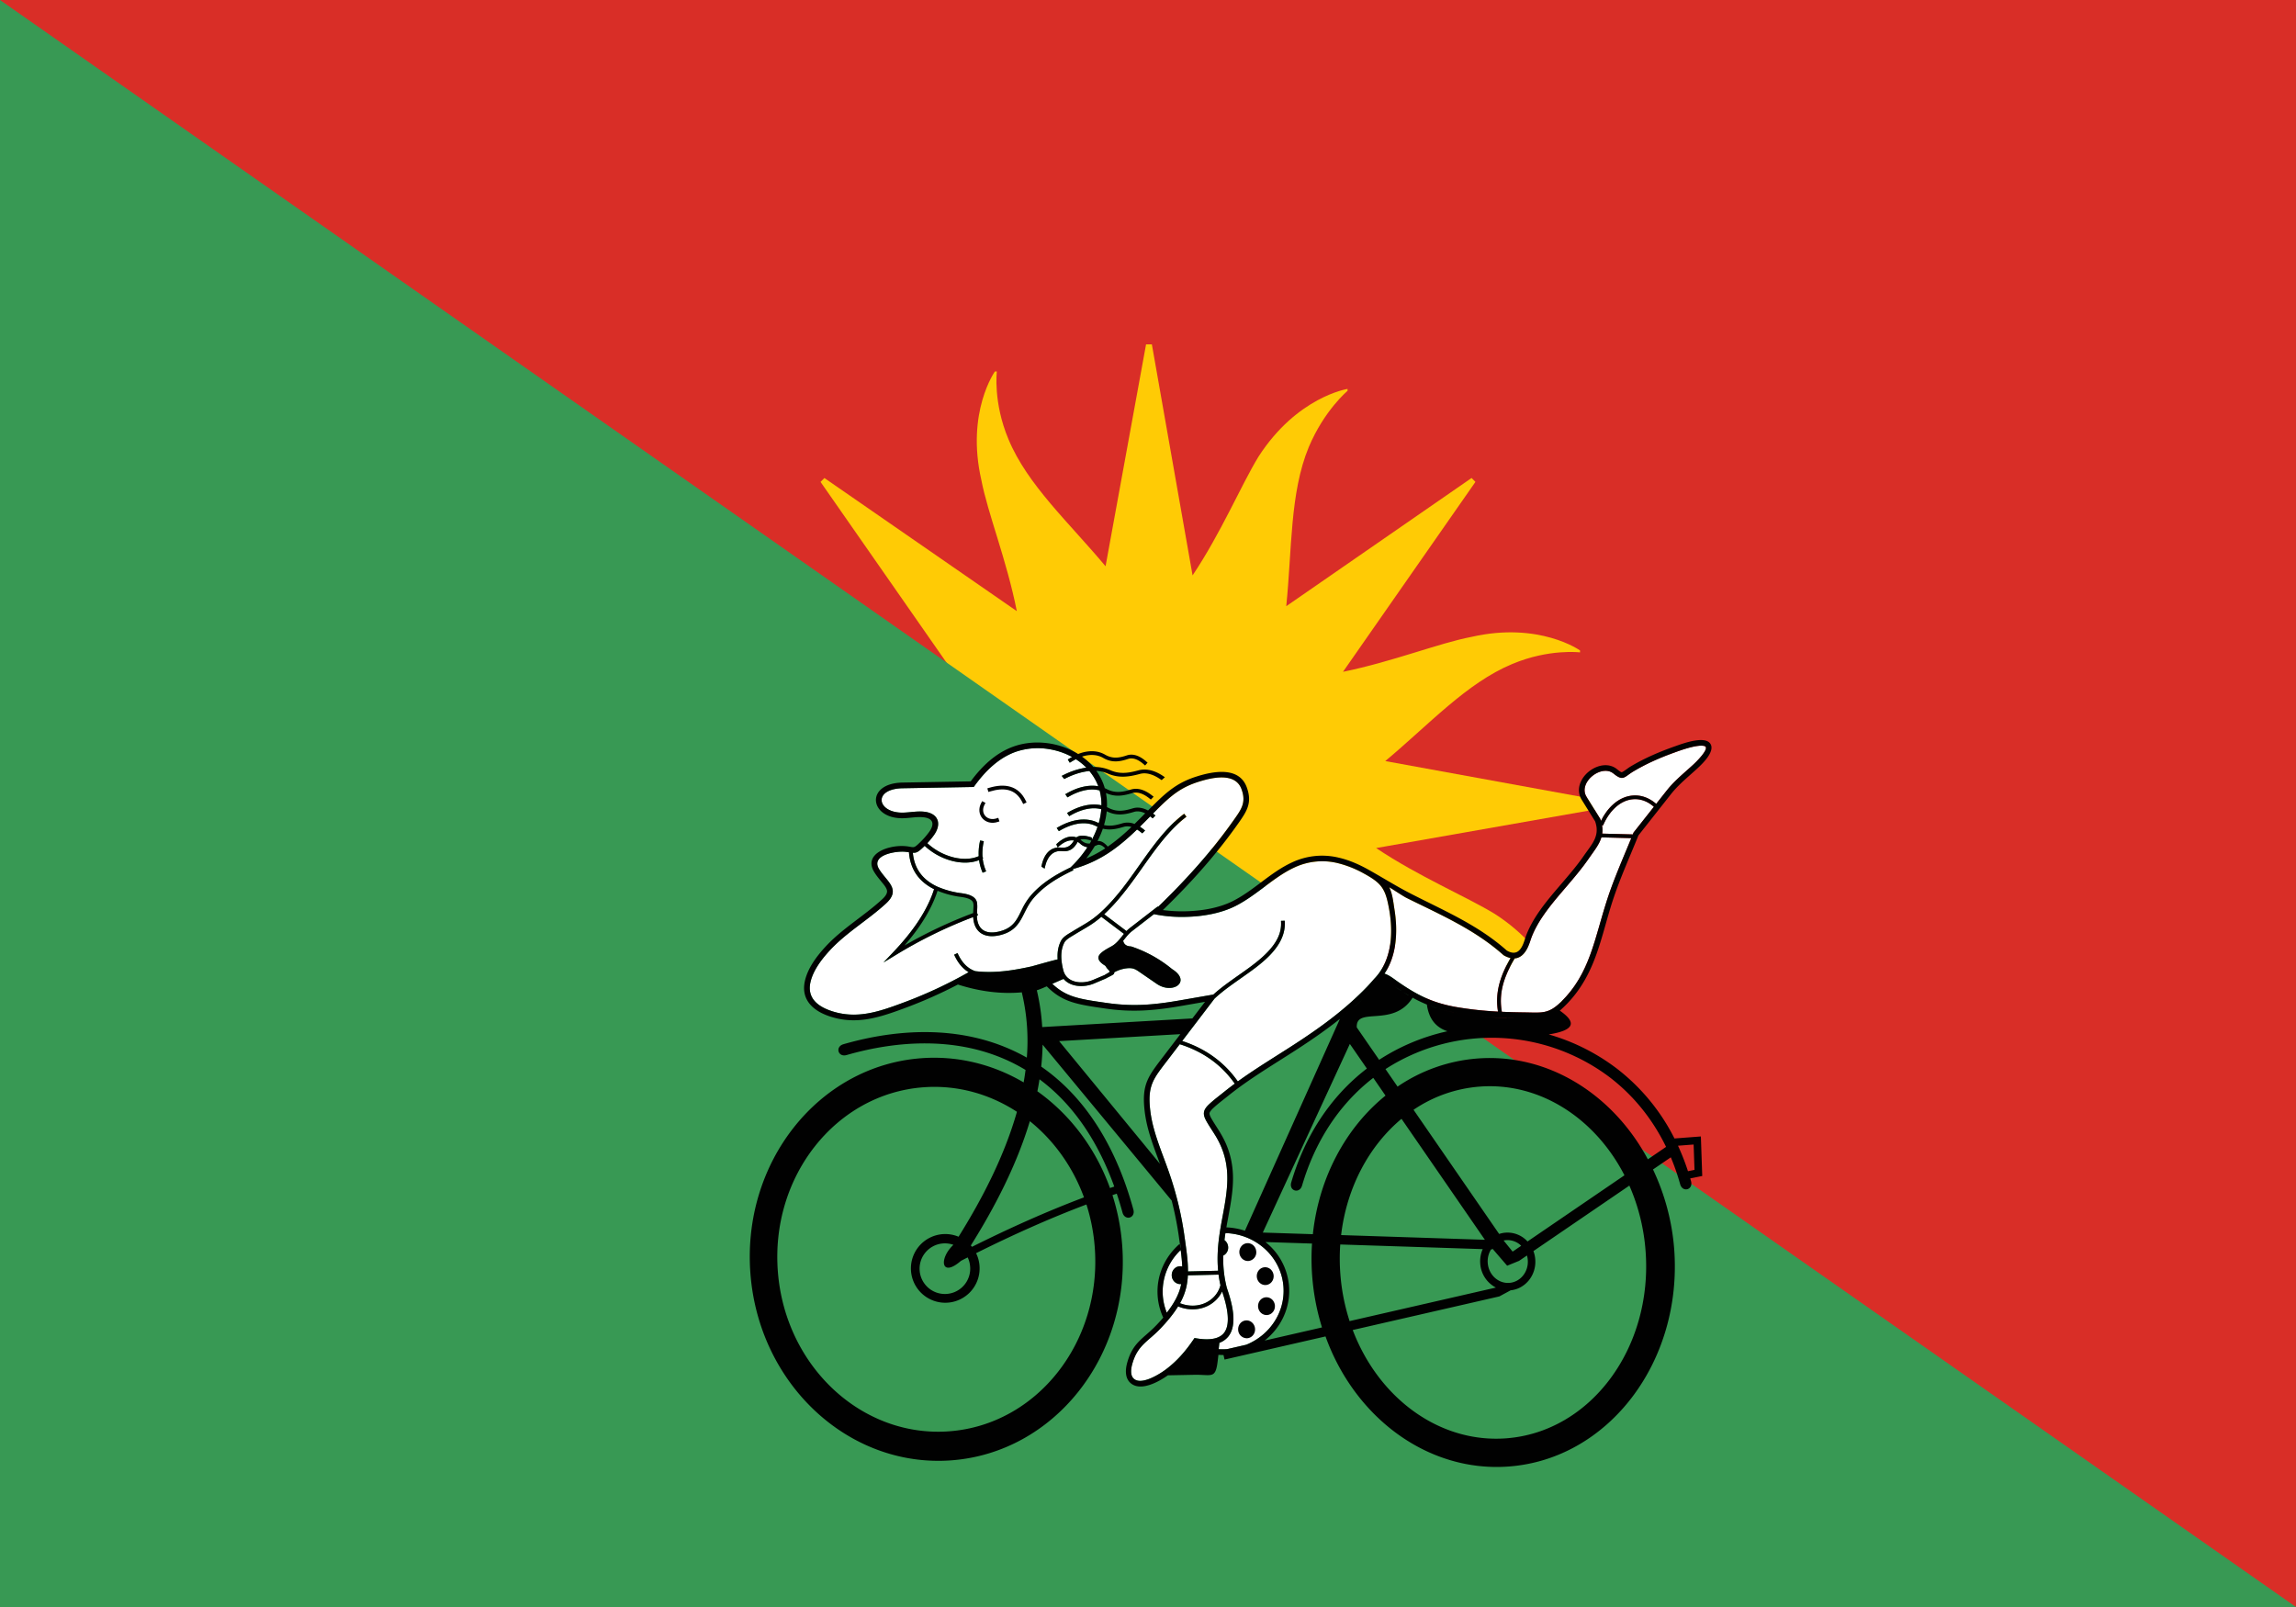 <svg id="Layer_1" data-name="Layer 1" xmlns="http://www.w3.org/2000/svg" viewBox="0 0 2834.65 1984.25"><rect x="0" y="0" width="2834.65" height="1984.25" fill="#333333" stroke="none"/><defs><style>.cls-1{fill:#d92e27;}.cls-2{fill:#ffcb05;}.cls-3{fill:#389954;}.cls-4{fill:#fff;}.cls-4,.cls-5{fill-rule:evenodd;}.cls-5{fill:#010101;}</style></defs><title>BH-LSD</title><rect class="cls-1" width="2834.64" height="1984.25"/><path class="cls-2" d="M1984.25,989.73l-274-50C1763.9,895,1810.74,843.24,1867,819.89c45.45-19.13,83.72-14.35,83.72-14.35v-2.39s-50.23-35.88-134-16.75c-40.14,7.65-97.1,30.56-158.65,43.13L1821.59,595l-4.79-4.79L1588,748.51c7.19-69.86,4.39-140,27.84-196.53,19.14-45.45,47.85-69.37,47.85-69.37v-2.4s-62.2,9.57-110,83.73c-21.38,35-45.93,93.67-81.33,146.53L1422.1,425.2h-7.17l-50,274c-44.8-53.67-96.52-100.51-119.86-156.81-19.14-45.45-14.35-83.72-14.35-83.72h-2.4s-35.88,50.23-16.74,134c7.78,40.86,31.39,99.13,43.79,161.93L1017.84,590.25l-4.79,4.79,157.58,226.08c-68.84-6.81-137.72-4.43-193.46-27.54-45.45-19.14-69.37-47.84-69.37-47.84h-2.39s9.57,62.19,83.72,110c35.15,21.48,94.19,46.15,147.23,81.81l-286,52.15v7.18l273.36,48.14c-53.39,44.67-100.08,96.06-156.15,119.31-45.45,19.13-83.72,14.35-83.72,14.35v2.39s50.23,35.88,134,16.75c40.86-7.79,99.13-31.39,161.93-43.8l-164.32,237.56,4.78,4.78,226.08-157.57c-6.8,68.84-4.42,137.71-27.53,193.45-19.14,45.45-47.85,69.37-47.85,69.37v2.4s62.2-9.57,110-83.73c21.48-35.14,46.15-94.19,81.8-147.22l52.16,286h7.17l48.14-273.36c44.68,53.39,96.06,100.08,119.31,156.15,19.14,45.45,14.35,83.72,14.35,83.72h2.4s35.88-50.23,16.74-134c-7.65-40.15-30.56-97.1-43.12-158.65l234.49,163.43,4.78-4.78-158.25-228.79c69.86,7.2,140,4.39,196.53,27.85,45.45,19.14,69.37,47.84,69.37,47.84h2.39s-9.57-62.19-83.72-110c-35-21.39-93.68-45.93-146.53-81.33l285.27-50.24Z"/><polygon class="cls-3" points="0 0 0 1984.25 2834.64 1984.25 0 0"/><path class="cls-4" d="M1432.65,1640.47c7.84-8.26,15.7-17.39,21.85-27.41h0c15.67,6.6,34.28,4.39,46.78-7.87a37.32,37.32,0,0,0,7.56-10.56c4.77,14.06,12.05,39.59,2,51.56-7.82,9.31-24,8-34.64,6.18l-1.47-.25-.84,1.24c-9.9,14.62-20.75,27.32-35,37.9-7.58,5.62-29.72,19.57-39.13,11.06-4.77-4.31-3.33-13-1.79-18.39C1404.54,1660.74,1417.34,1656.61,1432.65,1640.47Z"/><path class="cls-4" d="M1465,1587.73a85.69,85.69,0,0,0,1.59-13l37.89-.9c.56,4.35,1.32,8.73,2.31,13.15a32.33,32.33,0,0,1-8.71,15c-11,10.79-27.33,12.73-41.17,7.13A76.09,76.09,0,0,0,1465,1587.73Z"/><path class="cls-4" d="M1504.63,1665.91l.86-7.83c-.38.15-.77.27-1.16.4a26,26,0,0,0,11.82-7.8c12.73-15.14,4.4-43.57-1.39-60.26a141,141,0,0,1-4.45-40.1,11,11,0,0,0,6-10.8,11.24,11.24,0,0,0-4.57-8.28q.52-4.32,1.2-8.68c37.53,1.1,68.83,29.22,71.64,66,2.42,31.67-17,60.17-45.92,71.85l-23.65,5.42A77.75,77.75,0,0,1,1504.63,1665.91Z"/><path class="cls-4" d="M1457.68,1543.5h0c.89,6.72,1.64,13.57,1.91,20.37a10.05,10.05,0,0,0-3.34-.32c-5.75.44-10,5.72-9.58,11.79s5.5,10.64,11.26,10.2l.33,0c-.06.27-.08.55-.13.83-2.58,12.58-9.47,24.11-17.6,34.48a69.26,69.26,0,0,1-4.9-20.82A70.53,70.53,0,0,1,1457.68,1543.5Z"/><path class="cls-4" d="M1359.61,988.07q.24,3.15.19,6.29c-13.58-3.06-28.2,1.4-40.24,8.22l-2.19,1.24,2.68,3.93,2.19-1.24c11.06-6.27,24.82-10.66,37.36-7.37a85.85,85.85,0,0,1-3.14,17.25l-.58-.29c-15.82-8.16-34.4-3.33-49.11,5l-2.19,1.24,2.67,3.92,2.2-1.24c13-7.37,29.74-12.15,43.83-4.89.58.3,1.16.58,1.73.84a107.64,107.64,0,0,1-6.9,15.74l-.24-2.56-2-.63c-6.23-1.89-12.94-2.66-17,.48-8.14-3-16.6,1-23.51,7.26l-1.3,1.17,1.74,4,1.3-1.17c5.51-5,12.21-8.6,18.81-7.41-3.58,5.87-7.62,9.55-16,8.73-14-1.37-21.12,9.33-23.8,21.67l-.41,1.84,4,2.41.4-1.84c2.38-10.91,8.48-20.92,21-19.71,10.16,1,15-3.68,19.28-11.21l.13-.2a17.59,17.59,0,0,1,3,2.15,16.86,16.86,0,0,0,9,4.47,141.4,141.4,0,0,1-18.39,22.52l-2.36,2.36-.65.31c-18,8.68-35.06,19-48.32,34.22a80,80,0,0,0-10.91,17c-2.5,5-4.87,10.23-8.13,14.75-4.53,6.27-10.08,9.86-17.46,12.11-15.85,4.83-29.07,1.2-30.2-17.36,0-.45,0-.91,0-1.39l1.29-.48-1.18-3.2c.27-5.18.87-11.12-.73-14.81-3.16-7.27-14.14-8.79-20.94-9.6a108.63,108.63,0,0,1-25.64-7.1v0l-.29-.09c-17.14-7.5-29.63-20.44-31.62-42.46,4.49.31,6.74-.91,13.52-7.45l1.08-1.06a79.1,79.1,0,0,0,34.73,18.81c10.44,2.52,22.3,2.83,32.45-1.21a57.89,57.89,0,0,0,3.53,13.44l.86,2.15,4.32-1.71-.86-2.16a53.29,53.29,0,0,1-3.43-13.79l.66-.33-.84-1.66a64.26,64.26,0,0,1,1.13-17l.44-2.28-4.55-.88-.45,2.28a69.63,69.63,0,0,0-1.27,17.07c-9.49,4.25-21,3.94-30.9,1.54a74.38,74.38,0,0,1-32.57-17.6,92.48,92.48,0,0,0,8.31-10.07c10-14.23,5-27.16-12.81-28.82-8.39-.78-16.17.87-24.41,1.17-32.85,1.3-39.47-29-2.09-30.07l88.32-1.58.68-.94c13.17-18.21,29.83-35,51.49-42.59a84.06,84.06,0,0,1,41.25-3.12,88.63,88.63,0,0,1,28,9.6c-1.11.62-2.21,1.26-3.28,1.93l-2,1.22,2.45,3.94,2-1.22c1.77-1.1,3.62-2.14,5.53-3.09a74.94,74.94,0,0,1,12.87,10.33l.18,0a93.84,93.84,0,0,0-27.87,8.93L1310.8,958l3.07,3.89,2.58-1.27c9.73-4.8,21.21-8.55,32.49-8.83-1.34,0-2.69.1-4,.23a63.33,63.33,0,0,1,11,18.82c-13.09-2.35-27,2-38.54,8.56l-2.19,1.24,2.67,3.93,2.2-1.24c11.1-6.29,24.94-10.7,37.51-7.33A63.13,63.13,0,0,1,1359.61,988.07Z"/><path class="cls-4" d="M1697.9,1207.29c-3.52,3.85-6.82,7.78-10.46,11.55-26.88,27.88-57.31,49.94-89.67,70.94-23.1,15-47.12,29.36-69.54,45.56-17.1-24.33-40.36-40.62-68.7-49.9l39.86-52.27c9.76-9.18,21.31-17.2,32.06-24.81,22.61-16,55.75-37.7,54.8-69.11l-.07-2.32-4.64.14.07,2.32a39.43,39.43,0,0,1-1.88,13.34c-6.92,21.68-33.19,39.24-51,51.84-10.29,7.29-21.2,14.89-30.71,23.52l-42.11,7.32c-31.68,5.5-57.26,7.7-89.34,3.08-33-4.75-49.8-6.9-67.38-23.66l-.39.17c5.42-2.39,10.74-4.76,14.3-6.23,8.71,10.26,25.47,10.89,38,5.52l13.77-5.84c8.32-4.51,11.42-5.14,10.66-7.74a41.54,41.54,0,0,1,17.18-5.19c7.44-.41,10.07,2,16,6l19,13.06c19.92,14.11,44.19-2.44,19.17-18.07a156.42,156.42,0,0,0-50.4-27.85c-5.64-.14-8.88-2.5-9.81-7,3.36-4.16,6.48-8.47,10.93-11.91l27.08-20.94.75.15a173.48,173.48,0,0,0,39.33,3.17c20-.47,42.27-4.21,60.23-13.21,11.51-5.77,22-13.35,32.28-21,12.88-9.6,25.91-19.79,40.55-26.59a80.49,80.49,0,0,1,54.44-5.34,130.47,130.47,0,0,1,32,12.87c22,12.05,26.3,19,30.75,43.84C1720.34,1152.5,1718.17,1185.13,1697.9,1207.29Z"/><path class="cls-4" d="M1313.93,1164.09c2.11-4.16,8.46-7.44,12.34-9.84,6.4-4,13-7.62,19.37-11.64a119.24,119.24,0,0,0,14.09-10.53l27.93,21.08c-4.52,5.42-8.51,11.3-14.51,14.86-4.58,2.72-16.37,8.13-17,14-.48,4.67,4.86,8.33,8.45,10.52l1.95,2.9c4.79,5.52,5,3.69-2.87,8.57l-14.21,6c-12.94,5.56-32.55,4.22-36.7-11.91C1310,1187,1308.56,1174.64,1313.93,1164.09Z"/><path class="cls-4" d="M1864.91,1183h0c-12.05,20.78-19.53,41.76-15.47,66.06a436.91,436.91,0,0,1-52.25-5.74c-28.8-5.13-48-14.84-71.56-31.28-3.6-2.51-10.74-8.26-16.4-9.83,15-21.81,16.84-51.83,12.34-79.6-1.49-9.25-2.28-18.78-6.38-27,4.62,2.51,16.57,10.72,21.32,13.08,41.91,20.81,84.1,38.88,119.57,70.56l.17.15.2.12A29.32,29.32,0,0,0,1864.91,1183Z"/><path class="cls-4" d="M2044.72,992.56c-7.83-6.8-17.38-10.93-27.92-10.36-18.58,1-32.55,15.59-40.25,31.46-.24-.77-.5-1.55-.8-2.36l-.08-.22-16.93-27.24c-10.94-17.61,18.36-40.84,33.27-28.7,12.19,9.93,13.06,4.3,24.21-2.42,17.3-10.42,36.3-18.45,55.33-25.11,7.93-2.78,17.83-6,26.24-6.78,1.69-.16,7.11-.48,8.12,1.46,2.41,4.59-12.08,18.72-14.94,21.38-11.69,10.81-23.37,19.9-33.35,32.55Z"/><path class="cls-4" d="M2015.84,1030.29l-37.75-1a32.5,32.5,0,0,0-.25-10.5l1.19.54,1-2.11c6.77-14.85,19.65-29.49,37.06-30.43,9.39-.5,17.84,3.29,24.79,9.38L2016.77,1028l-.13.31Z"/><path class="cls-4" d="M1926.9,1237.4c-15.67,15.18-23.87,12.88-45.3,12.65-9.11-.1-18.26-.33-27.4-.75-4.39-24.35,3.55-45.17,15.85-65.89,9.37-.67,15.49-9.57,19.08-21.12,7.87-25.3,28.4-48.34,45.35-68.19,9.3-10.9,18.66-21.9,26.8-33.7,6.64-9.61,13.09-17.41,15.79-26.45l36.9.94c-10.18,24.94-21.18,49.59-29.55,75.22C1968.5,1158.8,1963.21,1202.23,1926.9,1237.4Z"/><path class="cls-4" d="M1443.36,1447.84c-6.4-18.52-14.31-37.06-19.27-56a151.3,151.3,0,0,1-4-20.77c-3.66-31.33,4.14-39.37,22.3-63.18l14.14-18.54c28.11,8.88,51.09,24.73,67.93,48.73-4.33,3.2-8.61,6.48-12.8,9.85-6,4.87-12.61,9.78-18.28,15-3.09,2.87-6.51,6.43-7,10.83-.47,4,1.6,8,3.56,11.45,3.31,5.75,7.15,11.35,10.63,17,10.65,17.48,15.12,35.19,14.66,55.59-.47,21-5.85,42-9.08,62.75-2.59,16.66-3.75,32.48-2.23,48.5l-37.24.89c.1-13.79-2.19-27.93-4-41.17A414.82,414.82,0,0,0,1443.36,1447.84Z"/><path class="cls-4" d="M1274.15,1193.13c-23.24,5.15-46.16,8.82-70,6-9.68-3.26-16.33-10.73-21-20.25l-1-2.09-4.17,2,1,2.08c4.07,8.3,9.57,15.16,16.91,19.51-1.38.81-2.78,1.6-4.17,2.39a551.7,551.7,0,0,1-78.15,35.85c-28.77,10.64-55.48,19.81-86,10.06-17.71-5.66-31.63-16.22-26.87-36.4,3.4-14.44,13.87-28.08,23.78-38.8,20.58-22.24,47.1-37.43,69.3-57.84,19.27-17.73.88-27.06-8.53-42.66-10.59-17.55,21.25-22.41,32.18-21.28,1.84.19,3.42.4,4.8.59l0,.46c1.87,22.65,14,36.7,31,45.16-9.31,29.32-29.57,55.83-50.48,77.84l-12.08,12.7,15-9.12a570.06,570.06,0,0,1,95.8-47c1.35,21.67,17.46,27.2,36.19,21.49,25.1-7.65,23.8-28.15,38.65-45.24,12.82-14.76,29.4-24.69,46.83-33.08l2.1-1-.69-1.42,1.87-.55c32.73-9.48,54.87-26.63,77.35-48.31a45.62,45.62,0,0,1,4.63,3.24l1.92,1.51,3.41-3.51-1.91-1.52a49.42,49.42,0,0,0-4.49-3.18q5.57-5.47,11.27-11.3l1.42-1.43,1.17.9,1.92,1.52,3.42-3.52-1.92-1.52-1.14-.87q3.54-3.59,7.12-7.12c15.55-15.31,27.58-25.27,48.72-32,16.22-5.16,45.63-12.49,53.46,9,6.15,16.88-.54,25.27-10,38.69-27.13,38.5-59.17,73.94-93.07,106.64l-.39-.5-34.57,26.75a36.53,36.53,0,0,0-4,3.6l-27.5-20.77a230.29,230.29,0,0,0,21.67-23.37c7.52-9.16,14.5-18.76,21.37-28.4,16.64-23.34,34-49.44,56.71-67.23l1.83-1.44-2.86-3.65-1.83,1.43c-32,25-53.13,65.09-78.81,96.34-11,13.35-23.48,26.79-38.18,36.08-6.36,4-12.94,7.66-19.34,11.62-4.93,3.06-11.31,6.32-14,11.69-3.63,7.12-4.55,14.88-4,22.63l.86-.2a25,25,0,0,1,1.91,3.11,24.21,24.21,0,0,0-1.91-3.1C1298.29,1186.3,1286.76,1189.63,1274.15,1193.13Z"/><path class="cls-5" d="M1538.23,1630.4c5.74-.44,10.78,4.13,11.25,10.2s-3.83,11.35-9.58,11.79a10.75,10.75,0,0,1-11.25-10.2C1528.19,1636.12,1532.47,1630.84,1538.23,1630.4Z"/><path class="cls-5" d="M1562.78,1601.79c5.75-.44,10.79,4.13,11.25,10.2s-3.82,11.34-9.57,11.78-10.79-4.13-11.25-10.19S1557,1602.23,1562.78,1601.79Z"/><path class="cls-5" d="M1562.88,1586.71c-5.75.44-10.79-4.13-11.25-10.2s3.82-11.35,9.57-11.79,10.79,4.13,11.26,10.2S1568.63,1586.27,1562.88,1586.71Z"/><path class="cls-5" d="M1530.14,1546.82c-.46-6.07,3.83-11.35,9.58-11.79s10.79,4.13,11.25,10.2a10.73,10.73,0,0,1-9.57,11.78C1535.65,1557.45,1530.61,1552.88,1530.14,1546.82Z"/><path class="cls-5" d="M1230.28,1010.52l2.21-.72,1.43,4.41-2.2.72c-15.48,5-28-9.13-20.2-23.7l1.1-2,4.09,2.19-1.1,2C1209.76,1004.33,1218.76,1014.26,1230.28,1010.52Z"/><path class="cls-5" d="M1262.25,990.72c-8.19-16.86-23-18.53-39.73-13.51l-2.22.66-1.34-4.44,2.22-.67c19-5.69,36-3.07,45.24,15.93l1,2.09-4.18,2Z"/><path class="cls-5" d="M926.46,1572.44c10.46,137.06,121.71,240.37,248.44,230.7s221-128.67,210.54-265.73a268.17,268.17,0,0,0-12-61.72l4.41-1.5.91-.31q3.85,11.53,7.07,23.29c2.92,10.67,16.35,7,13.43-3.67h0c-19.25-70.36-54.69-135.61-113.77-176.51q1.46-13.52,1.71-27.09l162.61,196.44h0l-3.26-3.94a408,408,0,0,1,9.28,47.4c.53,3.89,1.1,7.9,1.65,12v-.09l0-.39h0l0-.13V1541l0-.2,0-.19,0-.14,0-.12v-.16l0-.11,0-.13,0-.25v0l-.05-.37-.08-.6v-.06l0-.13v-.09l-.11-.8v-.14l-.06-.39v-.19l0-.2v0l-.06-.36,0-.2v-.06l0-.12,0-.13h0l0-.21v0l0-.13,0-.26c-18.73,15.84-29.81,39.64-27.85,65.35a76.27,76.27,0,0,0,6.88,26.33c-2.63,3.05-5.31,6-8,8.83-16.39,17.28-29.17,21.1-36.37,46.34-2.37,8.35-3.27,19,3.81,25.46,12.88,11.64,36.74-2.31,48-10.63l.19-.15-.17.14q-.82.62-1.74,1.26l32.49-.64c22.12-.44,26.42,5.83,29.16-18.17l.75-6.47q3.1.21,6.27.2l1.29,5.62,124.66-28.57c36.1,100.29,126.49,168.23,226.55,160.59,123.21-9.4,214.51-129.8,203.9-268.87A280,280,0,0,0,2040.8,1444l22-15a277.18,277.18,0,0,1,11.53,33.22c3,10.66,16.38,6.92,13.42-3.73-.32-1.15-.65-2.29-1-3.43h0l0,0h0l14.84-3-1.69-48.82-32.6,2.48a251.29,251.29,0,0,0-70-85.4,253.94,253.94,0,0,0-84.76-42.91l-.49-.14c34.74-5.5,32.78-16.16,13.72-29.37l-.84.71c1.65-1.43,3.42-3,5.41-4.91,16.27-15.44,27.89-33.56,36.76-55.34,10.06-24.67,15.64-50.81,23.89-76.07,9-27.53,21-53.92,31.83-80.77l40.22-51c9.51-12,21.42-21.4,32.61-31.75,6.3-5.82,21.34-20.29,16.39-29.72-6-11.4-33.77-1.2-42.83,2-19.54,6.84-38.86,15-56.62,25.72-2.43,1.46-8.1,6-10.34,6.78-1.32-.08-4.89-3-5.88-3.8a21.68,21.68,0,0,0-8.59-4.26c-8.93-2.16-18.51,1.25-25.59,6.71-10.75,8.29-17.18,22.81-9.4,35.32l16.54,26.62c6.43,18.18-4.1,28.24-13.82,42.32-8,11.62-17.21,22.4-26.37,33.13-17.79,20.83-38.43,44.06-46.69,70.64-3.64,11.7-9.21,20.88-22.12,13.48-36.2-32.2-78.56-49.62-120.81-71.45-17.35-9-33.65-19.34-50.78-28.84-11.59-6.43-23.4-11.47-35.46-14.3a87.16,87.16,0,0,0-58.47,5.9c-26.66,12.37-46.93,34.63-73,47.7-17.06,8.54-38.34,12-57.28,12.47a179.64,179.64,0,0,1-28.85-1.48c33.82-32.73,65.61-68,92.73-106.49,10.9-15.47,17.91-25.72,10.86-45.08-9.52-26.15-41.65-19.8-62.12-13.3-22.14,7-35.22,17.64-51.49,33.66-2.81,2.76-5.55,5.51-8.26,8.24-5.75-3-12.33-4.64-19-2.59-10.74,3.29-19.62,4.65-29.73-.57-.65-.33-1.3-.64-2-.93a80.83,80.83,0,0,0-.15-9.07,70.56,70.56,0,0,0-1.11-8.41c10.85,5,20.69,3.72,32.34.15,7.76-2.38,15.62,2,21.19,6.42l1.92,1.52,3.42-3.51-1.92-1.52c-7.08-5.6-16.49-10.28-26.19-7.31-10.74,3.29-19.62,4.65-29.73-.56-.82-.42-1.63-.8-2.46-1.15a69.08,69.08,0,0,0-10.39-21.36,42.33,42.33,0,0,1,14.09,3.28c13.32,5.77,25.29,4.38,39.6.48,9.1-2.48,18.22,1.82,24.67,6.16l2.22,1.5,4-3.57L1436,958.2c-8.19-5.51-19.13-10.07-30.5-7-12.59,3.43-23,4.91-34.73-.18a50.75,50.75,0,0,0-21.15-4h.23a79.28,79.28,0,0,0-14-12.8c8.7-2.79,18-3.09,26.31,1.7,10.41,6,19.65,4.81,30.65,1.17,7-2.32,14.13,2.13,19.2,6.57l1.74,1.53,3.06-3.49-1.74-1.53c-6.43-5.64-15-10.39-23.72-7.49-9.69,3.21-17.69,4.5-26.87-.79-10.63-6.12-22.57-5.13-33.42-.88-23.2-14.46-53.67-18.33-79.15-9.45-22.33,7.79-39.64,24.53-53.46,43.21l-84.91,1.52c-46.26,1.37-40,45.66,2.53,44,7.8-.28,15.69-1.92,23.5-1.19,12.38,1.15,14.67,8,7.76,17.89a95.08,95.08,0,0,1-11.78,13.42c-8.18,7.91-6.68,5.49-17.48,4.38a60.59,60.59,0,0,0-19.16,1.54c-14.81,3.46-29.81,13.49-19.69,30.26,3.07,5.1,6.93,9.51,10.65,14.13,2,2.41,4.87,6.06,5.27,9.2.51,4-3.43,8.11-6.14,10.61-22.36,20.56-48.93,35.79-69.69,58.24-10.83,11.7-21.75,26.17-25.46,41.93-5.66,24,10.41,37.88,31.53,44.62,32.31,10.31,60.14,1.09,90.57-10.15a563.38,563.38,0,0,0,66.67-29.52h0c28.4,9.07,54.55,11.84,78.94,9.65l-1.07-4.75,2,9.06a256.57,256.57,0,0,1,5.23,76.29,233.81,233.81,0,0,0-22.47-11.17c-64.59-27.9-137.38-24.52-203.86-5.4-10.63,3.06-6.78,16.44,3.85,13.39,63.24-18.19,133-21.76,194.49,4.8a217,217,0,0,1,26.43,13.62q-1,7.69-2.35,15.36c-37.64-22.13-81.27-33.3-126.92-29.82C1010.28,1316.39,916,1435.38,926.46,1572.44Zm1145.2-157.76,19.3-1.47,1.08,31.3-8.06,1.63A286.23,286.23,0,0,0,2071.66,1414.68Zm-733.37,63.78c-47.1,17.75-93.23,38.59-138.27,61.07-.46-.57-.94-1.13-1.43-1.67,30-47.84,56.71-99.8,72.87-153.48C1301,1408.11,1324.42,1440.55,1338.29,1478.46ZM1261,1196.72l1.17-.31Zm-7.33,1.89.37-.09Zm-7.89,1.91,1.56-.37Zm-7.23,1.62.59-.13Zm-7.54,1.48,1.67-.31Zm-6.71,1.12.51-.07Zm-7,.87,1.58-.17Zm-5.85.44h0Zm-16.25,2.83-.09,0,.09,0q2.77-1.58,5.52-3.19h0Q1197.94,1207.3,1195.17,1208.88Zm10.13-2.82c.44,0,.88,0,1.33,0Zm154.31-218q.24,3.15.19,6.29c-13.58-3.06-28.2,1.4-40.24,8.22l-2.19,1.24,2.68,3.93,2.19-1.24c11.06-6.27,24.82-10.66,37.36-7.37a85.85,85.85,0,0,1-3.14,17.25l-.58-.29c-15.82-8.16-34.4-3.33-49.11,5l-2.19,1.24,2.67,3.92,2.2-1.24c13-7.37,29.74-12.15,43.83-4.89.58.3,1.16.58,1.73.84a107.64,107.64,0,0,1-6.9,15.74l-.24-2.56-2-.63c-6.23-1.89-12.94-2.66-17,.48-8.14-3-16.6,1-23.51,7.26l-1.3,1.17,1.74,4,1.3-1.17c5.51-5,12.21-8.6,18.81-7.41-3.58,5.87-7.62,9.55-16,8.73-14-1.37-21.12,9.33-23.8,21.67l-.41,1.84,4,2.41.4-1.84c2.38-10.91,8.48-20.92,21-19.71,10.16,1,15-3.68,19.28-11.21l.13-.2a17.59,17.59,0,0,1,3,2.15,16.86,16.86,0,0,0,9,4.47,141.4,141.4,0,0,1-18.39,22.52l-2.36,2.36-.65.31c-18,8.68-35.06,19-48.32,34.22a80,80,0,0,0-10.91,17c-2.5,5-4.87,10.23-8.13,14.75-4.53,6.27-10.08,9.86-17.46,12.11-15.85,4.83-29.07,1.2-30.2-17.36,0-.45,0-.91,0-1.39l1.29-.48-1.18-3.2c.27-5.18.87-11.12-.73-14.81-3.16-7.27-14.14-8.79-20.94-9.6a108.63,108.63,0,0,1-25.64-7.1v0l-.29-.09c-17.14-7.5-29.63-20.44-31.62-42.46,4.49.31,6.74-.91,13.52-7.45l1.08-1.06a79.1,79.1,0,0,0,34.73,18.81c10.44,2.52,22.3,2.83,32.45-1.21a57.89,57.89,0,0,0,3.53,13.44l.86,2.15,4.32-1.71-.86-2.16a53.29,53.29,0,0,1-3.43-13.79l.66-.33-.84-1.66a64.26,64.26,0,0,1,1.13-17l.44-2.28-4.55-.88-.45,2.28a69.63,69.63,0,0,0-1.27,17.07c-9.49,4.25-21,3.94-30.9,1.54a74.38,74.38,0,0,1-32.57-17.6,92.48,92.48,0,0,0,8.31-10.07c10-14.23,5-27.16-12.81-28.82-8.39-.78-16.17.87-24.41,1.17-32.85,1.3-39.47-29-2.09-30.07l88.32-1.58.68-.94c13.17-18.21,29.83-35,51.49-42.59a84.06,84.06,0,0,1,41.25-3.12,88.63,88.63,0,0,1,28,9.6c-1.11.62-2.21,1.26-3.28,1.93l-2,1.22,2.45,3.94,2-1.22c1.77-1.1,3.62-2.14,5.53-3.09a74.94,74.94,0,0,1,12.87,10.33l.18,0a93.84,93.84,0,0,0-27.87,8.93L1310.8,958l3.07,3.89,2.58-1.27c9.73-4.8,21.21-8.55,32.49-8.83-1.34,0-2.69.1-4,.23a63.33,63.33,0,0,1,11,18.82c-13.09-2.35-27,2-38.54,8.56l-2.19,1.24,2.67,3.93,2.2-1.24c11.1-6.29,24.94-10.7,37.51-7.33A63.13,63.13,0,0,1,1359.61,988.07Zm-9.73-36.34c1,0,2.09,0,3.12.07C1352,951.75,1350.93,951.72,1349.88,951.73Zm-192.4,148.18a114.13,114.13,0,0,0,26.36,7.27c4.58.54,15.12,1.78,17.32,6.85.89,2,.73,4.91.6,7.1s-.28,4.21-.35,6.3a569.67,569.67,0,0,0-84.82,40.06c17.31-19.9,32.88-42.71,40.89-67.58Zm207-52.37a147.17,147.17,0,0,1-23.36,12.45,137.29,137.29,0,0,0,10.46-15.27c.84-.32,1.68-.68,2.55-1.08,3.53-1.63,7.23.68,10.35,3.9Zm-9.5-9a114,114,0,0,0,6.58-15.31c8.33,2,16.41.6,25.61-2.22a16.89,16.89,0,0,1,9.66.09h0a233.4,233.4,0,0,1-29.19,24.27C1364,1041.11,1359.5,1037.77,1355,1038.59Zm-9.64,3c-3.4.32-6.73-.66-10.38-3.85-.35-.31-.71-.61-1.07-.88,3.42-1.22,8.17-.37,12.32.89l1.13.34C1346.71,1039.28,1346.05,1040.44,1345.36,1041.6Zm68.53-37.32c-4.44,4.49-8.82,8.89-13.21,13.18a23,23,0,0,0-15.07-.79c-8.16,2.49-15.24,3.88-22.6,2.12a93.13,93.13,0,0,0,3.35-17c11.36,5.75,21.52,4.49,33.62.78C1404.77,1001.07,1409.59,1002.19,1413.89,1004.28Zm284,203c-3.52,3.85-6.82,7.78-10.46,11.55-26.88,27.88-57.31,49.94-89.67,70.94-23.1,15-47.12,29.36-69.54,45.56-17.1-24.33-40.36-40.62-68.7-49.9l39.86-52.27c9.76-9.18,21.31-17.2,32.06-24.81,22.61-16,55.75-37.7,54.8-69.11l-.07-2.32-4.64.14.07,2.32a39.43,39.43,0,0,1-1.88,13.34c-6.92,21.68-33.19,39.24-51,51.84-10.29,7.29-21.2,14.89-30.71,23.52l-42.11,7.32c-31.68,5.5-57.26,7.7-89.34,3.08-33-4.75-49.8-6.9-67.38-23.66l-.39.17c5.42-2.39,10.74-4.76,14.3-6.23,8.71,10.26,25.47,10.89,38,5.52l13.77-5.84c8.32-4.51,11.42-5.14,10.66-7.74a41.54,41.54,0,0,1,17.18-5.19c7.44-.41,10.07,2,16,6l19,13.06c19.92,14.11,44.19-2.44,19.17-18.07a156.42,156.42,0,0,0-50.4-27.85c-5.64-.14-8.88-2.5-9.81-7,3.36-4.16,6.48-8.47,10.93-11.91l27.08-20.94.75.15a173.48,173.48,0,0,0,39.33,3.17c20-.47,42.27-4.21,60.23-13.21,11.51-5.77,22-13.35,32.28-21,12.88-9.6,25.91-19.79,40.55-26.59a80.49,80.49,0,0,1,54.44-5.34,130.47,130.47,0,0,1,32,12.87c22,12.05,26.3,19,30.75,43.84C1720.34,1152.5,1718.17,1185.13,1697.9,1207.29Zm-381.18.12a12.19,12.19,0,0,1-1.73-2.14,12.19,12.19,0,0,0,1.73,2.14Zm-3-4.64a17.3,17.3,0,0,0,1,1.92A17.3,17.3,0,0,1,1313.72,1202.77Zm1.08,5.33-1.47.59Zm1.67-.6c-.29.09-.63.2-1.06.37C1315.84,1207.71,1316.18,1207.59,1316.47,1207.5Zm-2.54-43.41c2.11-4.16,8.46-7.44,12.34-9.84,6.4-4,13-7.62,19.37-11.64a119.24,119.24,0,0,0,14.09-10.53l27.93,21.08c-4.52,5.42-8.51,11.3-14.51,14.86-4.58,2.72-16.37,8.13-17,14-.48,4.67,4.86,8.33,8.45,10.52l1.95,2.9c4.79,5.52,5,3.69-2.87,8.57l-14.21,6c-12.94,5.56-32.55,4.22-36.7-11.91C1310,1187,1308.56,1174.64,1313.93,1164.09Zm72.63-2.73a14.81,14.81,0,0,1-.24-2.92A14.88,14.88,0,0,0,1386.56,1161.36Zm-12.23,8.66c-9.51,5.65-16.95,9-15.73,13.54-1.23-4.53,6.21-7.89,15.73-13.54a36.13,36.13,0,0,0,12-11.61h0A36.13,36.13,0,0,1,1374.33,1170Zm-15.17,14.8c-.06-.09-.07-.17-.12-.26C1359.09,1184.65,1359.1,1184.73,1359.16,1184.82Zm147.34,213.87c-3.45-5.68-7.23-11.16-10.54-16.91-1-1.75-2.92-5.08-2.67-7.16s3.28-5.08,4.85-6.54c5.66-5.25,11.91-9.88,17.91-14.72,26.8-21.59,56.7-39,85.52-57.74,20.3-13.18,40-26.91,58.52-42.17l-.27.22-.82.68-.38.31-2.37,1.92,0,0,0,0-.57.46-1.43,1.14-117.26,261.56a83.41,83.41,0,0,0-22.88-4.16c3.28-19.11,7.71-38.12,8.14-57.58C1522.68,1436.34,1517.82,1417.26,1506.5,1398.69ZM1787,1273.34l-.31.07a255.65,255.65,0,0,0-84,35.2l-27.61-40c-1.41-26.6,45.28,1.06,68.93-36.72l-.69-.38-.34-.2-.54-.3-.84-.48h0l-.34-.19-1.6-.94a168.72,168.72,0,0,0,26.31,12.71l-.37-.14-.5-.19-.25-.09-.25-.1-.5-.19-.16-.07-.33-.13-.5-.19-.49-.2-.4-.16-.19-.08-.4-.16C1763.85,1256.31,1771.26,1268.15,1787,1273.34Zm-2.58-25.6-.48-.12-.55-.14-.55-.14h0l-.55-.14-.55-.14-.16,0-.38-.1-.55-.15-.32-.08-.22-.06-.54-.15-.53-.15-.54-.15h0l-.8-.23c-.49-.14-1-.3-1.45-.45,3,.89,6,1.72,9.11,2.46Zm-12.56-3.6h0l-.15-.06-1-.34h0l-.51-.18-.13,0-.86-.3-.84-.3-.21-.07-.5-.18-.45-.17-.06,0h0l-1-.36-.08,0c2.74,1,5.56,2,8.41,2.86C1773.52,1244.67,1772.65,1244.42,1771.81,1244.14Zm-33.36-15.47-.17-.1c-.71-.42-1.43-.85-2.14-1.29l-.05,0-.06,0-.34-.22,0,0-.65-.4h0l-.66-.42,0,0-.35-.21-.06,0-.28-.18-.35-.22-.07,0-.62-.4-.35-.22-.35-.22-.17-.11-.18-.12-.13-.08-.61-.4c2.81,1.83,5.6,3.55,8.37,5.19Zm-9-5.61-.06,0-.35-.23-.35-.24-.7-.46-.35-.23-.14-.1-.51-.34-.88-.59-.23-.16-.71-.47-.18-.12-.18-.13-.35-.24-.08,0-.52-.35-.11-.09-.62-.42-.1-.07-.29-.2-.06,0-.36-.25-.43-.3q4.29,3,8.45,5.69Zm-37.59,1.17-.54.57-.19.19-.36.37-.55.56-.78.79-.87.88h0l-1.11,1.1-.18.19-.07.07c-.84.83-1.68,1.66-2.53,2.48h0l-.56.54-.56.54-.19.19h0l-1.2,1.15q5.18-4.95,10.17-10.12Zm-19.14,18.35h0l-1.07,1c3.49-3.1,6.94-6.25,10.33-9.49l-.1.09-1.08,1,0,0h0l0,0-1.08,1-.2.18c-1.33,1.24-2.66,2.48-4,3.7l-.37.33-.58.52-.4.36Zm-1.7,1.51-.62.54-.4.36-.18.15-.59.52-.58.5,0,0-.57.49-.58.51-.22.18-.37.33-1,.85-.18.15-.59.51-.59.5,0,0-.17.14-1,.84-.22.18-2.36,2Q1666,1248.55,1671.07,1244.09ZM1864.91,1183h0c-12.05,20.78-19.53,41.76-15.47,66.06a436.91,436.91,0,0,1-52.25-5.74c-28.8-5.13-48-14.84-71.56-31.28-3.6-2.51-10.74-8.26-16.4-9.83,15-21.81,16.84-51.83,12.34-79.6-1.49-9.25-2.28-18.78-6.38-27,4.62,2.51,16.57,10.72,21.32,13.08,41.91,20.81,84.1,38.88,119.57,70.56l.17.15.2.12A29.32,29.32,0,0,0,1864.91,1183Zm-69,67.15-1.11-.19-.18,0-.41-.07-.59-.12-.35-.06-.24-.05-1.08-.21h-.09l-.58-.12-.58-.11-.11,0-.47-.1-.57-.12h-.07l-.51-.11-.57-.12-.45-.1-.12,0-.56-.13h0l-1-.22-.13,0-.56-.13-.16,0Q1790.47,1249.2,1795.89,1250.15Zm10.75,1.84-1.31-.2-1.34-.22-1.34-.22-1.34-.23-1.33-.23-1.34-.23-1.33-.24-1.16-.22Q1801.39,1251.17,1806.64,1252Zm10.67,1.52-1.22-.16-1.35-.18-1.35-.18-1.34-.19-1.35-.2-1.34-.19-1.35-.21-1.31-.2Q1812,1252.82,1817.31,1253.51Zm10.91,1.26-1.32-.14-1.35-.14-1.36-.15-1.35-.16-1.35-.15-1.35-.17-1.35-.16-1.22-.16Q1822.88,1254.22,1828.22,1254.77Zm10.78,1-1.23-.1-1.36-.11-1.36-.12-1.36-.12-1.36-.13-1.36-.12-1.35-.14-1.31-.13C1831.86,1255.14,1835.43,1255.47,1839,1255.75Zm21.83,1.27-1.26,0-1.36,0-1.37-.06-1.36-.07-1.37-.06-1.36-.07-1.36-.07-1.37-.08-1.36-.08-1.36-.09-1.37-.08-1.36-.1-1.36-.09-1.36-.1-1.36-.1-1.23-.1Q1850,1256.63,1860.83,1257Zm183.89-264.46c-7.83-6.8-17.38-10.93-27.92-10.36-18.58,1-32.55,15.59-40.25,31.46-.24-.77-.5-1.55-.8-2.36l-.08-.22-16.93-27.24c-10.94-17.61,18.36-40.84,33.27-28.7,12.19,9.93,13.06,4.3,24.21-2.42,17.3-10.42,36.3-18.45,55.33-25.11,7.93-2.78,17.83-6,26.24-6.78,1.69-.16,7.11-.48,8.12,1.46,2.41,4.59-12.08,18.72-14.94,21.38-11.69,10.81-23.37,19.9-33.35,32.55Zm-28.88,37.73-37.75-1a32.5,32.5,0,0,0-.25-10.5l1.19.54,1-2.11c6.77-14.85,19.65-29.49,37.06-30.43,9.39-.5,17.84,3.29,24.79,9.38L2016.77,1028l-.13.31ZM1926.9,1237.4c-15.67,15.18-23.87,12.88-45.3,12.65-9.11-.1-18.26-.33-27.4-.75-4.39-24.35,3.55-45.17,15.85-65.89,9.37-.67,15.49-9.57,19.08-21.12,7.87-25.3,28.4-48.34,45.35-68.19,9.3-10.9,18.66-21.9,26.8-33.7,6.64-9.61,13.09-17.41,15.79-26.45l36.9.94c-10.18,24.94-21.18,49.59-29.55,75.22C1968.5,1158.8,1963.21,1202.23,1926.9,1237.4Zm-55.05,19.93-1.36,0-1.37,0-1.36,0-1.37,0-1.36,0-1.37-.05-1.36,0-1.26,0C1864.64,1257.16,1868.25,1257.26,1871.85,1257.33Zm10.67.12h-5.22l-1.36,0-1.36,0-1.37,0-1.36,0Q1877.19,1257.44,1882.52,1257.45Zm6.85.1-2.11,0Zm15.57.24c-3.74.18-8.2,0-14.27-.21C1896.66,1257.73,1901.18,1258,1904.94,1257.79Zm5.42-.69c.4-.09.79-.19,1.18-.3C1911.15,1256.91,1910.75,1257,1910.36,1257.1Zm11.8-6.18c.46-.36.92-.73,1.4-1.13C1923.09,1250.19,1922.62,1250.56,1922.16,1250.92Zm-2.57,1.91,1.29-.92Zm-2.39,1.54c.4-.23.8-.48,1.21-.74Zm-2.29,1.19c.38-.17.77-.36,1.15-.57C1915.68,1255.19,1915.29,1255.39,1914.91,1255.56Zm-2.26.9,1.15-.42C1913.42,1256.19,1913,1256.33,1912.65,1256.46Zm-5.85,1.18c-.28,0-.54.07-.82.09h-.31l-.58,0C1905.68,1257.75,1906.24,1257.7,1906.8,1257.64Zm2.42-.32c-.41.08-.83.15-1.25.2C1908.39,1257.47,1908.81,1257.4,1909.22,1257.32Zm125.24,174.15c-42.87-80-123-131.16-210.47-124.48a202.48,202.48,0,0,0-98.56,34.71l-14.9-21.62a241.73,241.73,0,0,1,278.27,11.21c29.53,23,52.19,52,68.13,84.83Zm-149.25,118.76a28.63,28.63,0,0,1,1,5.55c1.11,14.56-9.06,27.22-22.71,28.26s-25.61-9.92-26.72-24.49a27.44,27.44,0,0,1,4.13-16.86l1.35,0,.24-1,18.24,21.16,14.72-6Zm-17.7-4.78-11-13.56-.12-.17a23.72,23.72,0,0,1,3.06-.43,24,24,0,0,1,18.63,6.93Zm-122.34-175.12a167.85,167.85,0,0,1,81.47-28.62h0c74.58-5.7,142.86,39.35,178.92,109.49l-119.68,81.71a33.41,33.41,0,0,0-27.12-10.88,32.38,32.38,0,0,0-7.92,1.61Zm88.08,160.5-177.5-5.8c6.87-58.64,34.4-110.1,74.55-143.55Zm-163.17,111.41,181.05-41.49,13.9-7.53c18.34-1.87,31.9-18.77,30.42-38.15a37.4,37.4,0,0,0-2.27-10.29l118.44-80.86a246.58,246.58,0,0,1,20,80.53c9.15,119.9-67.8,223.57-171.84,231.51C1776.93,1782.29,1701.84,1726,1670.08,1642.24Zm-15.27-69a251.53,251.53,0,0,1-.13-36.61l175.9,5.74a36.82,36.82,0,0,0-3.07,17.91,36,36,0,0,0,19.34,29.56l-180.64,41.4A249.5,249.5,0,0,1,1654.81,1573.22Zm-34-49.32-61.76-2L1666.53,1289l21,30.41c-46,35.32-76.93,84.66-93.35,140.54-3.12,10.62,10.24,14.54,13.36,3.93,15.52-52.81,44.55-99.49,87.91-133l15.11,21.93C1661.63,1392.36,1628.33,1453.91,1620.86,1523.9Zm-59.46,131.35c20.07-15.79,32.13-40.45,30.09-67.16a77.15,77.15,0,0,0-29.1-54.49l57.48,1.87a286.38,286.38,0,0,0,12.3,103.56Zm-56.77,10.66.86-7.83c-.38.15-.77.27-1.16.4a26,26,0,0,0,11.82-7.8c12.73-15.14,4.4-43.57-1.39-60.26a141,141,0,0,1-4.45-40.1,11,11,0,0,0,6-10.8,11.24,11.24,0,0,0-4.57-8.28q.52-4.32,1.2-8.68c37.53,1.1,68.83,29.22,71.64,66,2.42,31.67-17,60.17-45.92,71.85l-23.65,5.42A77.75,77.75,0,0,1,1504.63,1665.91Zm8.4-144.2,0,.24,0-.23.06-.34Zm-2.29,19.82c.09-1.32.19-2.65.31-4C1510.93,1538.88,1510.83,1540.21,1510.74,1541.53Zm-.39,6.22v0Zm-9.07,111.62c.64-.15,1.28-.32,1.91-.51l-.29.08h0l-.1,0-1,.28-.08,0h-.05Zm-1.54.34-.74.14c.6-.11,1.19-.23,1.78-.36l-.28.06-.09,0h0l-.11,0-.46.1Zm-3.14.5-.26,0c.54-.06,1.08-.14,1.63-.22h-.09l-.64.1h-.09Zm-2.59.25H1494l1.47-.13h-.12l-.22,0-.42,0h0l-.21,0-.41,0Zm-4.9.15h0Zm-2.4-.07h-.15l.6,0h-.45Zm-2.49-.15h0Zm-5-.53h-.09l.18,0Zm-3.84,3.52-.48.61c1-1.42,2.07-2.84,3.08-4.29h0l-.46.66h0l0,0v0l-.23.32-.06.09-.06.08-.06.09,0,0-.09.13h0l-.06.09-.06.08-.06.08,0,0-.09.13-.06.09h0l-.09.13v0l-.06.09-.06.08-.06.09h0l-.17.24,0,.06,0,.07-.38.53,0,0-.09.11Zm-7.77,10,1.29-1.58ZM1451.45,1690c.34-.3.7-.59,1-.9C1452.15,1689.39,1451.79,1689.68,1451.45,1690Zm8.32-7.93c.43-.45.86-.88,1.28-1.33C1460.63,1681.17,1460.2,1681.61,1459.77,1682.05Zm-27.12-41.58c7.84-8.26,15.7-17.39,21.85-27.41h0c15.67,6.6,34.28,4.39,46.78-7.87a37.32,37.32,0,0,0,7.56-10.56c4.77,14.06,12.05,39.59,2,51.56-7.82,9.31-24,8-34.64,6.18l-1.47-.25-.84,1.24c-9.9,14.62-20.75,27.32-35,37.9-7.58,5.62-29.72,19.57-39.13,11.06-4.77-4.31-3.33-13-1.79-18.39C1404.54,1660.74,1417.34,1656.61,1432.65,1640.47Zm32.3-52.74a85.69,85.69,0,0,0,1.59-13l37.89-.9c.56,4.35,1.32,8.73,2.31,13.15a32.33,32.33,0,0,1-8.71,15c-11,10.79-27.33,12.73-41.17,7.13A76.09,76.09,0,0,0,1465,1587.73Zm-5.31-14.84c.1-2.76.09-5.54,0-8.33C1459.73,1567.36,1459.74,1570.13,1459.64,1572.89Zm-.45,6.58v0Zm-1.51-36h0c.89,6.72,1.64,13.57,1.91,20.37a10.05,10.05,0,0,0-3.34-.32c-5.75.44-10,5.72-9.58,11.79s5.5,10.64,11.26,10.2l.33,0c-.06.27-.08.55-.13.83-2.58,12.58-9.47,24.11-17.6,34.48a69.26,69.26,0,0,1-4.9-20.82A70.53,70.53,0,0,1,1457.68,1543.5Zm-.21-1.53c0,.26.07.52.11.78v-.17l0-.19,0-.2,0-.13Zm-14.11-94.13c-6.4-18.52-14.31-37.06-19.27-56a151.3,151.3,0,0,1-4-20.77c-3.66-31.33,4.14-39.37,22.3-63.18l14.14-18.54c28.11,8.88,51.09,24.73,67.93,48.73-4.33,3.2-8.61,6.48-12.8,9.85-6,4.87-12.61,9.78-18.28,15-3.09,2.87-6.51,6.43-7,10.83-.47,4,1.6,8,3.56,11.45,3.31,5.75,7.15,11.35,10.63,17,10.65,17.48,15.12,35.19,14.66,55.59-.47,21-5.85,42-9.08,62.75-2.59,16.66-3.75,32.48-2.23,48.5l-37.24.89c.1-13.79-2.19-27.93-4-41.17A414.82,414.82,0,0,0,1443.36,1447.84Zm-135.75-162.3,149.66-8.61-20.4,26.74c-19.27,25.28-27.57,34.92-23.68,68.21a158.67,158.67,0,0,0,4.16,21.73c3.88,14.8,9.42,29.08,14.72,43.42Zm-28.94-69,1.39,6.19c1.74-.35,6.62-2.37,12.3-4.83,19.71,19.92,37.91,22.45,73.25,27.53,32.13,4.63,59.77,2.41,91.53-3.11l30.62-5.32-15.66,20.52,3.83-.22h0l-189.21,10.89a264,264,0,0,0-6-42.6Zm-4.52-23.36c-23.24,5.15-46.16,8.82-70,6-9.68-3.26-16.33-10.73-21-20.25l-1-2.09-4.17,2,1,2.08c4.07,8.3,9.57,15.16,16.91,19.51-1.38.81-2.78,1.6-4.17,2.39a551.7,551.7,0,0,1-78.15,35.85c-28.77,10.64-55.48,19.81-86,10.06-17.71-5.66-31.63-16.22-26.87-36.4,3.4-14.44,13.87-28.08,23.78-38.8,20.58-22.24,47.1-37.43,69.3-57.84,19.27-17.73.88-27.06-8.53-42.66-10.59-17.55,21.25-22.41,32.18-21.28,1.84.19,3.42.4,4.8.59l0,.46c1.87,22.65,14,36.7,31,45.16-9.31,29.32-29.57,55.83-50.48,77.84l-12.08,12.7,15-9.12a570.06,570.06,0,0,1,95.8-47c1.35,21.67,17.46,27.2,36.19,21.49,25.1-7.65,23.8-28.15,38.65-45.24,12.82-14.76,29.4-24.69,46.83-33.08l2.1-1-.69-1.42,1.87-.55c32.73-9.48,54.87-26.63,77.35-48.31a45.62,45.62,0,0,1,4.63,3.24l1.92,1.51,3.41-3.51-1.91-1.52a49.42,49.42,0,0,0-4.49-3.18q5.57-5.47,11.27-11.3l1.42-1.43,1.17.9,1.92,1.52,3.42-3.52-1.92-1.52-1.14-.87q3.54-3.59,7.12-7.12c15.55-15.31,27.58-25.27,48.72-32,16.22-5.16,45.63-12.49,53.46,9,6.15,16.88-.54,25.27-10,38.69-27.13,38.5-59.17,73.94-93.07,106.64l-.39-.5-34.57,26.75a36.53,36.53,0,0,0-4,3.6l-27.5-20.77a230.29,230.29,0,0,0,21.67-23.37c7.52-9.16,14.5-18.76,21.37-28.4,16.64-23.34,34-49.44,56.71-67.23l1.83-1.44-2.86-3.65-1.83,1.43c-32,25-53.13,65.09-78.81,96.34-11,13.35-23.48,26.79-38.18,36.08-6.36,4-12.94,7.66-19.34,11.62-4.93,3.06-11.31,6.32-14,11.69-3.63,7.12-4.55,14.88-4,22.63l.86-.2a25,25,0,0,1,1.91,3.11,24.21,24.21,0,0,0-1.91-3.1C1298.29,1186.3,1286.76,1189.63,1274.15,1193.13Zm35.56-3c.08.18.18.37.25.55C1309.89,1190.53,1309.79,1190.34,1309.71,1190.16Zm60.68,276.75c-17.82-49.41-49.57-91-89.64-119.46,1-4.92,1.87-9.85,2.64-14.79h0c44,32.68,73.45,80.15,92.29,132.46l-.83.28ZM960.33,1569.86c-9-117.27,71.39-219.06,179.41-227.31,42-3.2,82,8.21,115.77,30.25-15.32,53.87-42.08,106.25-72.06,154.26a42.41,42.41,0,1,0,25.86,35.81,42,42,0,0,0-4.24-15.49c44.38-22.12,89.83-42.64,136.24-60.14a230,230,0,0,1,10.26,52.76c9,117.27-71.39,219.06-179.41,227.3S969.28,1687.13,960.33,1569.86Zm226.13-13.07q4.11-2.11,8.24-4.2a30.66,30.66,0,0,1,3,11.16,31.25,31.25,0,1,1-33.5-28.4,31.44,31.44,0,0,1,12.89,1.7h0C1158.79,1554.17,1161.82,1578.33,1186.46,1556.79Z"/></svg>